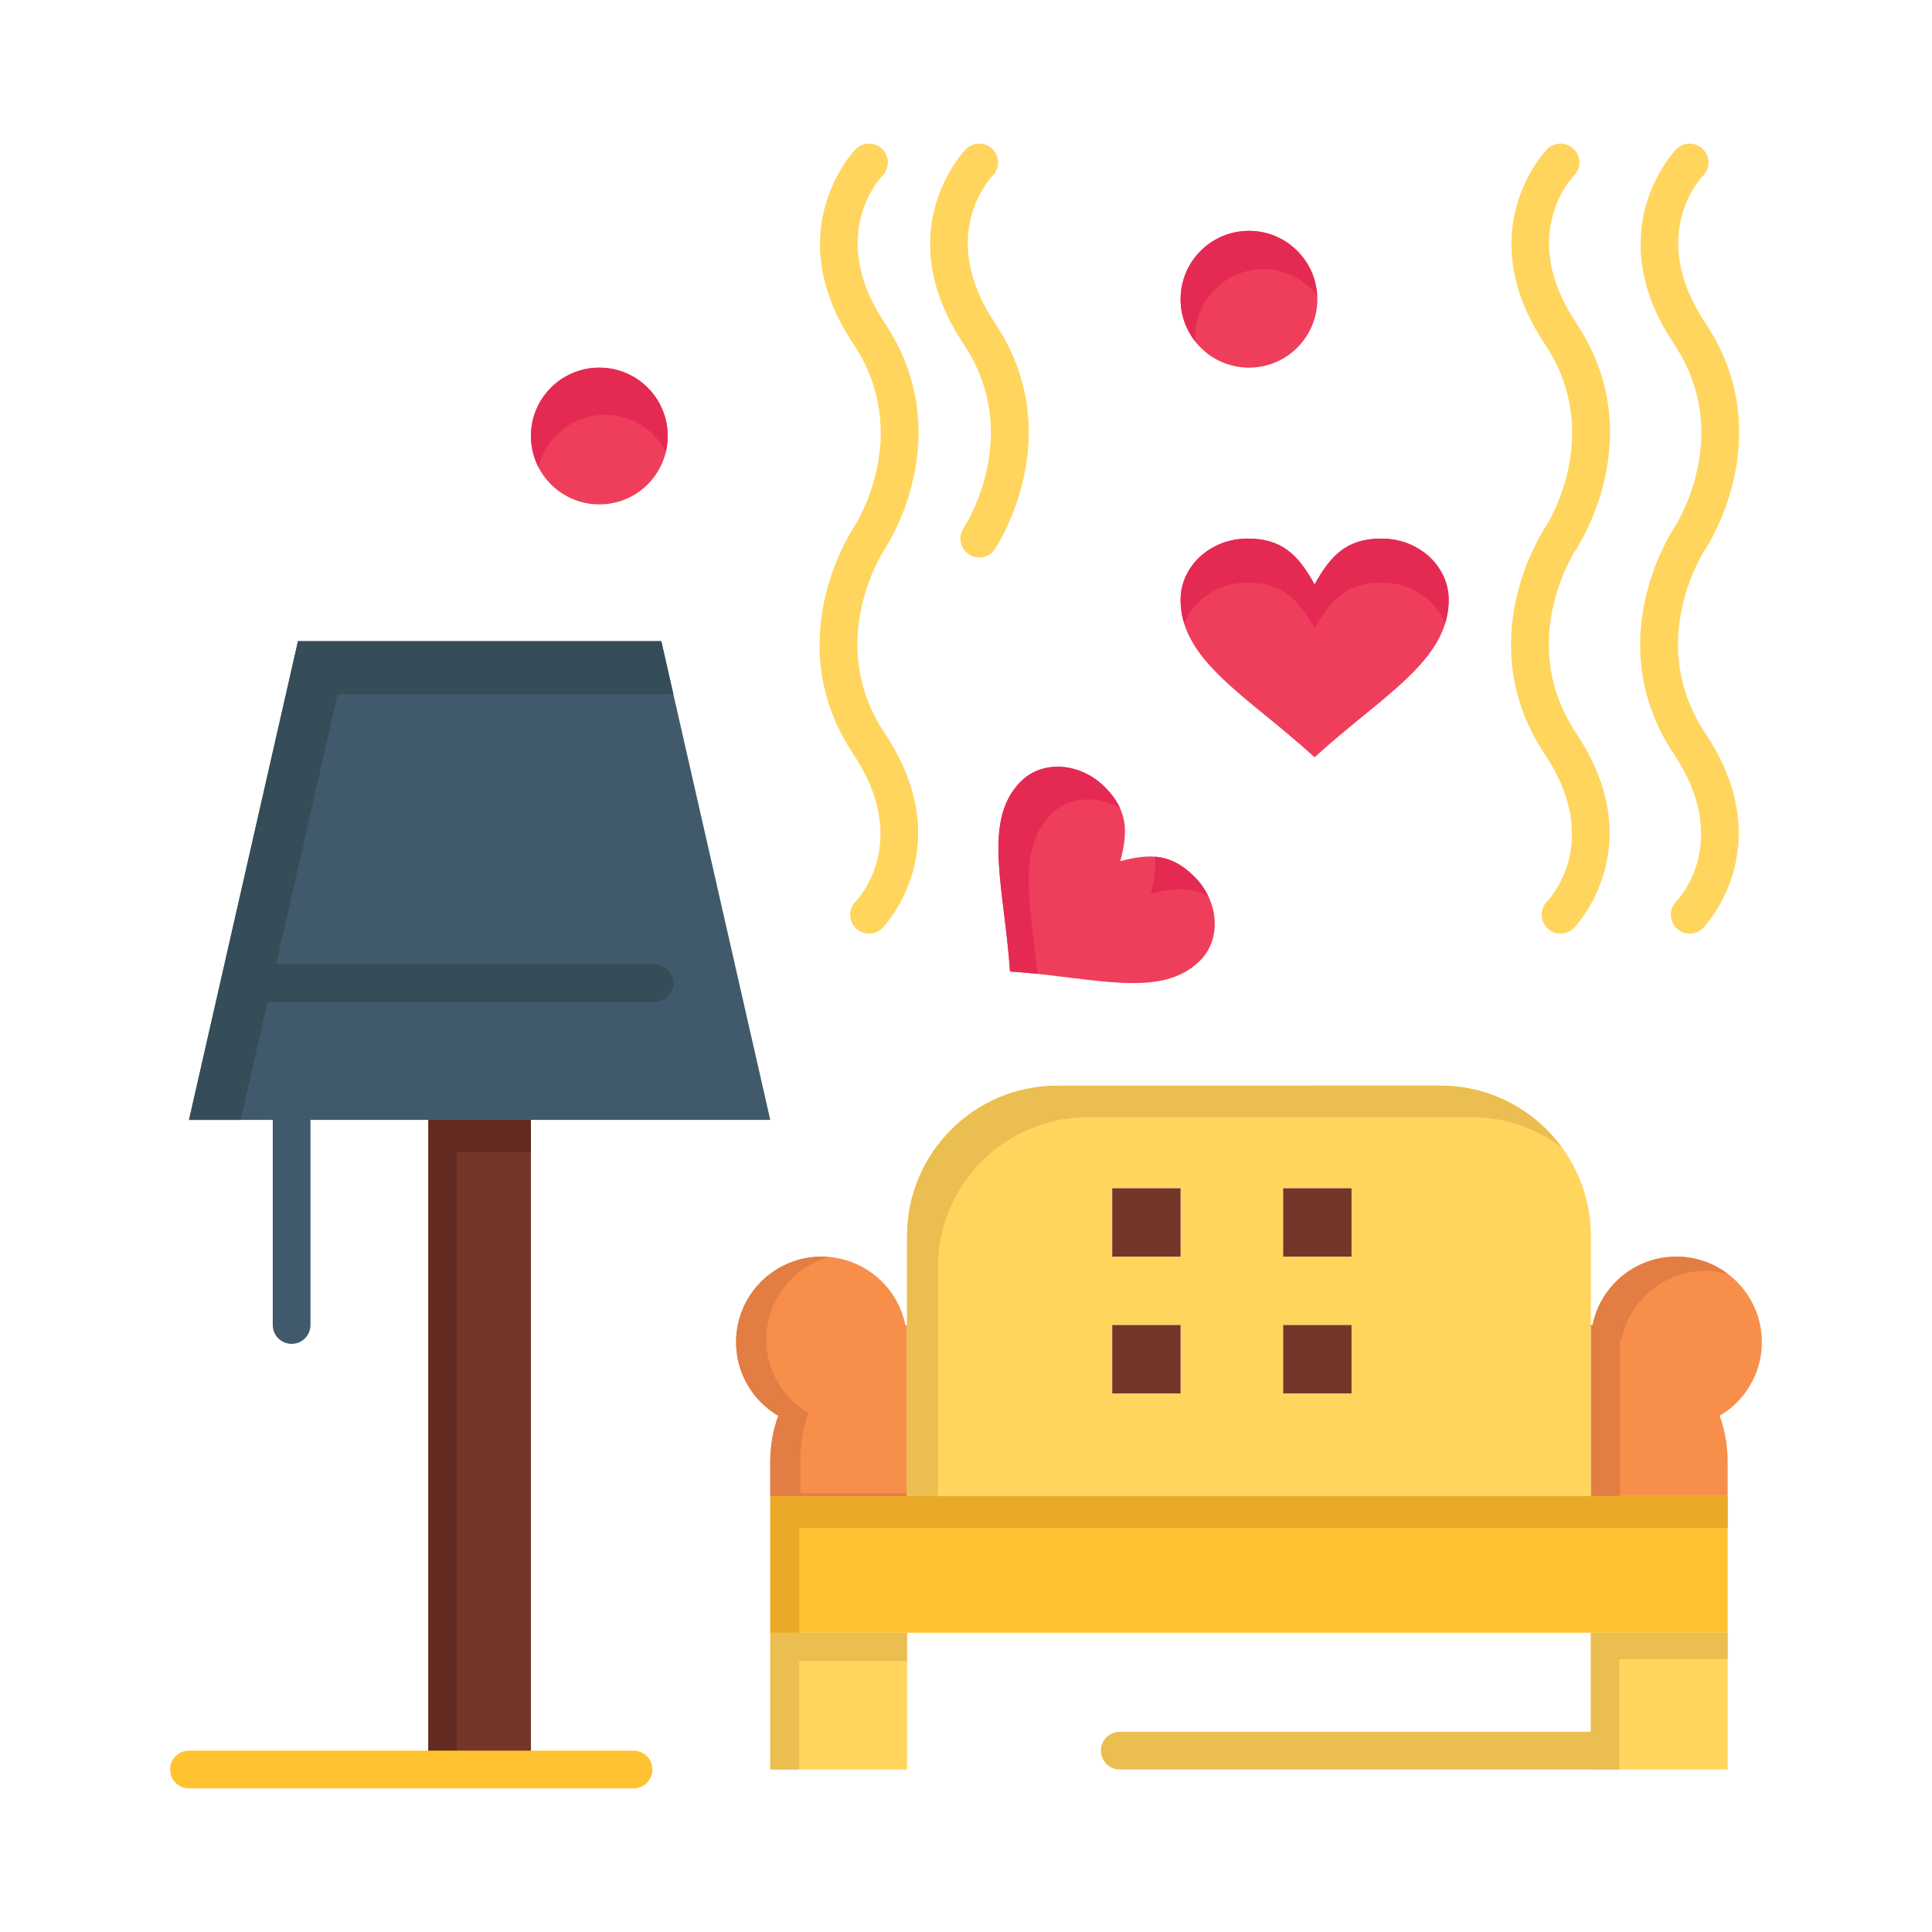 <?xml version="1.0" ?><!DOCTYPE svg  PUBLIC '-//W3C//DTD SVG 1.1//EN'  'http://www.w3.org/Graphics/SVG/1.1/DTD/svg11.dtd'><svg height="512px" style="enable-background:new 0 0 512 512;" version="1.1" viewBox="0 0 512 512" width="512px" xml:space="preserve" xmlns="http://www.w3.org/2000/svg" xmlns:xlink="http://www.w3.org/1999/xlink"><g id="_x36_61_x2C__lump_x2C__sofa_x2C__love_x2C__heart_x2C__wedding"><g><rect height="172.16" style="fill:#743629;" width="27.18" x="113.52" y="296.78"/><polygon points="121.02,305.37 140.7,305.37 140.7,296.78 113.52,296.78 113.52,468.94 121.02,468.94   " style="fill:#632A21;"/><polygon points="175.25,169.92 204.13,296.78 140.7,296.78 113.52,296.78 77.28,296.78 50.09,296.78     78.97,169.92   " style="fill:#415A6B;"/><polygon points="89.47,183.979 178.451,183.979 175.25,169.92 78.97,169.92 50.09,296.78 63.791,296.78       " style="fill:#354C59;"/><path d="M158.83,97.43c10.01,0,18.12,8.11,18.12,18.12c0,10.01-8.11,18.12-18.12,18.12    c-10.01,0-18.13-8.11-18.13-18.12C140.7,105.54,148.82,97.43,158.83,97.43z" style="fill:#EF3E5C;"/><path d="M160.331,109.93c7.023,0,13.098,4,16.106,9.84c0.324-1.356,0.514-2.764,0.514-4.22    c0-10.01-8.11-18.12-18.12-18.12c-10.01,0-18.13,8.11-18.13,18.12c0,2.986,0.735,5.795,2.015,8.279    C144.622,115.859,151.776,109.93,160.331,109.93z" style="fill:#E42A53;"/><path d="M330.99,61.18c10.01,0,18.12,8.12,18.12,18.13c0,10-8.11,18.12-18.12,18.12    s-18.12-8.12-18.12-18.12C312.87,69.3,320.98,61.18,330.99,61.18z" style="fill:#EF3E5C;"/><path d="M316.703,89.477c0-10.01,8.11-18.13,18.12-18.13c5.782,0,10.918,2.719,14.235,6.937    c-0.535-9.53-8.405-17.103-18.068-17.103c-10.01,0-18.12,8.12-18.12,18.13c0,4.224,1.459,8.103,3.885,11.185    C316.735,90.156,316.703,89.82,316.703,89.477z" style="fill:#E42A53;"/><path d="M366.14,142.73c9.83,0,17.78,7.28,17.78,16.24c0,16.24-17.78,25.48-35.54,41.72    c-17.75-16.24-35.51-25.48-35.51-41.72c0-8.96,7.95-16.24,17.76-16.24c8.87,0,13.311,4.06,17.75,12.18    C352.82,146.79,357.26,142.73,366.14,142.73z" style="fill:#EF3E5C;"/><path d="M330.63,154.396c8.87,0,13.311,4.06,17.75,12.18c4.44-8.12,8.88-12.18,17.76-12.18    c7.795,0,14.391,4.584,16.795,10.947c0.634-2.017,0.985-4.126,0.985-6.374c0-8.96-7.95-16.24-17.78-16.24    c-8.88,0-13.319,4.06-17.76,12.18c-4.439-8.12-8.88-12.18-17.75-12.18c-9.81,0-17.76,7.28-17.76,16.24    c0,2.248,0.352,4.358,0.984,6.375C316.258,158.981,322.851,154.396,330.63,154.396z" style="fill:#E42A53;"/><path d="M316.52,232.32c6.57,6.57,7.24,16.53,1.521,22.25c-10.36,10.361-28.15,4.38-50.38,2.88    c-1.5-22.23-7.47-40.01,2.89-50.371c5.73-5.72,15.69-5.05,22.24,1.5c5.93,5.94,6.31,11.5,4.09,19.65    C305.03,226.01,310.59,226.39,316.52,232.32z" style="fill:#EF3E5C;"/><g><g><g><path d="M304.92,236.897c6.166-1.68,10.85-1.866,15.332,0.708c-0.893-1.889-2.135-3.688-3.732-5.286       c-3.426-3.426-6.73-4.991-10.48-5.281C306.398,229.972,305.938,233.161,304.92,236.897z" style="fill:#E42A53;"/></g><g><path d="M278.59,215.747c4.656-4.647,12.104-5.076,18.247-1.561c-0.858-1.893-2.175-3.731-4.047-5.606       c-6.55-6.55-16.51-7.22-22.24-1.5c-10.359,10.36-4.39,28.14-2.89,50.371c2.498,0.169,4.938,0.396,7.319,0.647       C272.976,239.613,269.509,224.829,278.59,215.747z" style="fill:#E42A53;"/></g></g></g><rect height="36.25" style="fill:#FFD55E;" width="36.25" x="421.6" y="432.69"/><polygon points="429.1,439.69 457.85,439.69 457.85,432.69 421.6,432.69 421.6,468.94 429.1,468.94   " style="fill:#EABE50;"/><rect height="36.25" style="fill:#FFD55E;" width="36.25" x="204.13" y="432.69"/><polygon points="211.796,440.19 240.38,440.19 240.38,432.69 204.13,432.69 204.13,468.94 211.796,468.94       " style="fill:#EABE50;"/><polygon points="457.85,396.45 457.85,432.69 421.6,432.69 240.38,432.69 204.13,432.69 204.13,396.45     240.38,396.45 421.6,396.45   " style="fill:#FFC230;"/><polygon points="211.796,404.95 248.046,404.95 429.266,404.95 457.85,404.95 457.85,396.45 421.6,396.45     240.38,396.45 204.13,396.45 204.13,432.69 211.796,432.69   " style="fill:#EAAA28;"/><path d="M240.38,351.141v45.31h-36.25v-9.06c0-4.28,0.75-8.38,2.11-12.19    c-6.68-3.939-11.17-11.21-11.17-19.53c0-12.51,10.14-22.649,22.65-22.649c10.97,0,20.11,7.79,22.21,18.13    C240.08,351.15,240.23,351.141,240.38,351.141z" style="fill:#F78F4B;"/><path d="M212.13,395.724v-9.06c0-4.28,0.75-8.38,2.11-12.19c-6.68-3.939-11.17-11.21-11.17-19.53    c0-10.426,7.045-19.199,16.633-21.835c-0.653-0.057-1.314-0.088-1.982-0.088c-12.51,0-22.65,10.14-22.65,22.649    c0,8.32,4.49,15.591,11.17,19.53c-1.36,3.811-2.11,7.91-2.11,12.19v9.06h36.25v-0.727H212.13z" style="fill:#E27D44;"/><path d="M466.91,355.67c0,8.32-4.49,15.591-11.17,19.53c1.359,3.811,2.109,7.91,2.109,12.19v9.06H421.6    v-45.31c0.15,0,0.301,0.01,0.45,0.01c2.101-10.34,11.24-18.13,22.2-18.13C456.77,333.021,466.91,343.16,466.91,355.67z" style="fill:#F78F4B;"/><path d="M429.267,354.944c0.15,0,0.301,0.01,0.45,0.01c2.101-10.34,11.24-18.13,22.2-18.13    c2.099,0,4.128,0.291,6.057,0.824c-3.809-2.901-8.563-4.628-13.724-4.628c-10.96,0-20.1,7.79-22.2,18.13    c-0.149,0-0.3-0.01-0.45-0.01v45.31h7.667V354.944z" style="fill:#E27D44;"/><path d="M421.6,351.141v45.31H240.38v-45.31V327.58c0-22.02,17.851-39.87,39.87-39.87h101.48    c22.02,0,39.869,17.851,39.869,39.87V351.141z M358.17,369.271v-18.13h-18.12v18.13H358.17z M358.17,333.021V314.9h-18.12v18.12    H358.17z M312.87,369.271v-18.13h-18.12v18.13H312.87z M312.87,333.021V314.9h-18.12v18.12H312.87z" style="fill:#FFD55E;"/><g><path d="M248.547,359.474v-23.561c0-22.02,17.85-39.87,39.87-39.87h101.48     c9.046,0,17.384,3.017,24.074,8.094c-7.249-9.953-18.986-16.427-32.241-16.427H280.25c-22.02,0-39.87,17.851-39.87,39.87v23.561     v45.31h8.167V359.474z" style="fill:#EABE50;"/></g><rect height="18.13" style="fill:#743629;" width="18.12" x="340.05" y="351.141"/><rect height="18.12" style="fill:#743629;" width="18.12" x="340.05" y="314.9"/><rect height="18.13" style="fill:#743629;" width="18.12" x="294.75" y="351.141"/><rect height="18.12" style="fill:#743629;" width="18.12" x="294.75" y="314.9"/><path d="M77.28,356.141c-2.761,0-5-2.238-5-5v-54.36c0-2.762,2.239-5,5-5s5,2.238,5,5v54.36    C82.28,353.902,80.041,356.141,77.28,356.141z" style="fill:#415A6B;"/><path d="M173.451,265.53H64.721c-2.761,0-5-2.238-5-5s2.239-5,5-5h108.73c2.761,0,5,2.239,5,5    S176.212,265.53,173.451,265.53z" style="fill:#354C59;"/><path d="M167.89,473.94H50.09c-2.761,0-5-2.238-5-5s2.239-5,5-5h117.8c2.761,0,5,2.238,5,5    S170.651,473.94,167.89,473.94z" style="fill:#FFC230;"/><path d="M423.6,468.94H296.75c-2.762,0-5-2.238-5-5s2.238-5,5-5H423.6c2.762,0,5,2.238,5,5    S426.361,468.94,423.6,468.94z" style="fill:#EABE50;"/><path d="M447.775,147.73c-0.953,0-1.916-0.272-2.769-0.84c-2.298-1.532-2.919-4.636-1.387-6.934    c0.652-0.992,15.987-24.833,0-48.813c-20.16-30.251,0.414-51.408,0.625-51.619c1.951-1.952,5.119-1.952,7.07,0    c1.946,1.946,1.953,5.096,0.021,7.05c-0.653,0.672-14.876,15.794,0.604,39.022c19.741,29.613,0.814,58.684-0.001,59.907    C450.978,146.949,449.392,147.73,447.775,147.73z" style="fill:#FFD55E;"/><path d="M447.78,247.41c-1.279,0-2.559-0.488-3.534-1.463c-1.946-1.945-1.954-5.096-0.022-7.051    c0.663-0.684,14.87-15.812-0.604-39.022c-19.742-29.612-0.815-58.692-0.001-59.916c1.531-2.297,4.636-2.92,6.934-1.388    c2.298,1.531,2.92,4.636,1.389,6.934c-0.653,0.992-15.988,24.842-0.001,48.823c20.16,30.24-0.413,51.408-0.624,51.618    C450.341,246.921,449.061,247.41,447.78,247.41z" style="fill:#FFD55E;"/><path d="M413.545,147.73c-0.953,0-1.916-0.272-2.769-0.84c-2.298-1.532-2.919-4.636-1.387-6.934    c0.652-0.992,15.987-24.833,0-48.813c-20.16-30.251,0.414-51.408,0.625-51.619c1.951-1.952,5.119-1.952,7.07,0    c1.946,1.946,1.953,5.096,0.021,7.05c-0.653,0.672-14.876,15.794,0.604,39.022c19.741,29.613,0.814,58.684-0.001,59.907    C416.747,146.949,415.161,147.73,413.545,147.73z" style="fill:#FFD55E;"/><path d="M413.55,247.41c-1.279,0-2.559-0.488-3.534-1.463c-1.946-1.945-1.954-5.096-0.022-7.051    c0.663-0.684,14.87-15.812-0.604-39.022c-19.742-29.612-0.815-58.692-0.001-59.916c1.531-2.297,4.637-2.92,6.934-1.388    c2.298,1.531,2.92,4.636,1.389,6.934c-0.653,0.992-15.988,24.842-0.001,48.823c20.16,30.24-0.413,51.408-0.624,51.618    C416.11,246.921,414.83,247.41,413.55,247.41z" style="fill:#FFD55E;"/><path d="M259.505,147.73c-0.952,0-1.916-0.272-2.769-0.84c-2.298-1.532-2.918-4.636-1.387-6.934    c0.653-0.992,15.987-24.833,0-48.813c-20.171-30.251,0.416-51.409,0.625-51.62c1.953-1.953,5.118-1.951,7.071,0.002    c1.945,1.947,1.952,5.097,0.019,7.051c-0.663,0.683-14.876,15.801,0.605,39.02c19.742,29.614,0.815,58.685,0,59.908    C262.707,146.949,261.121,147.73,259.505,147.73z" style="fill:#FFD55E;"/><path d="M230.306,147.73c-0.953,0-1.917-0.272-2.769-0.84c-2.298-1.532-2.918-4.636-1.387-6.934    c0.653-0.992,15.987-24.833,0-48.813c-20.16-30.251,0.415-51.408,0.625-51.619c1.954-1.952,5.119-1.951,7.071,0    c1.946,1.946,1.953,5.096,0.021,7.05c-0.653,0.672-14.875,15.794,0.604,39.022c19.742,29.613,0.815,58.684,0,59.907    C233.507,146.949,231.921,147.73,230.306,147.73z" style="fill:#FFD55E;"/><path d="M230.31,247.41c-1.279,0-2.558-0.488-3.535-1.463c-1.946-1.945-1.954-5.096-0.022-7.051    c0.663-0.684,14.87-15.812-0.604-39.022c-19.742-29.612-0.816-58.692,0-59.916c1.532-2.298,4.636-2.917,6.934-1.388    c2.298,1.531,2.919,4.636,1.388,6.934c-0.653,0.992-15.988,24.842,0,48.823c20.16,30.24-0.414,51.408-0.624,51.618    C232.87,246.921,231.59,247.41,230.31,247.41z" style="fill:#FFD55E;"/></g></g><g id="Layer_1"/></svg>